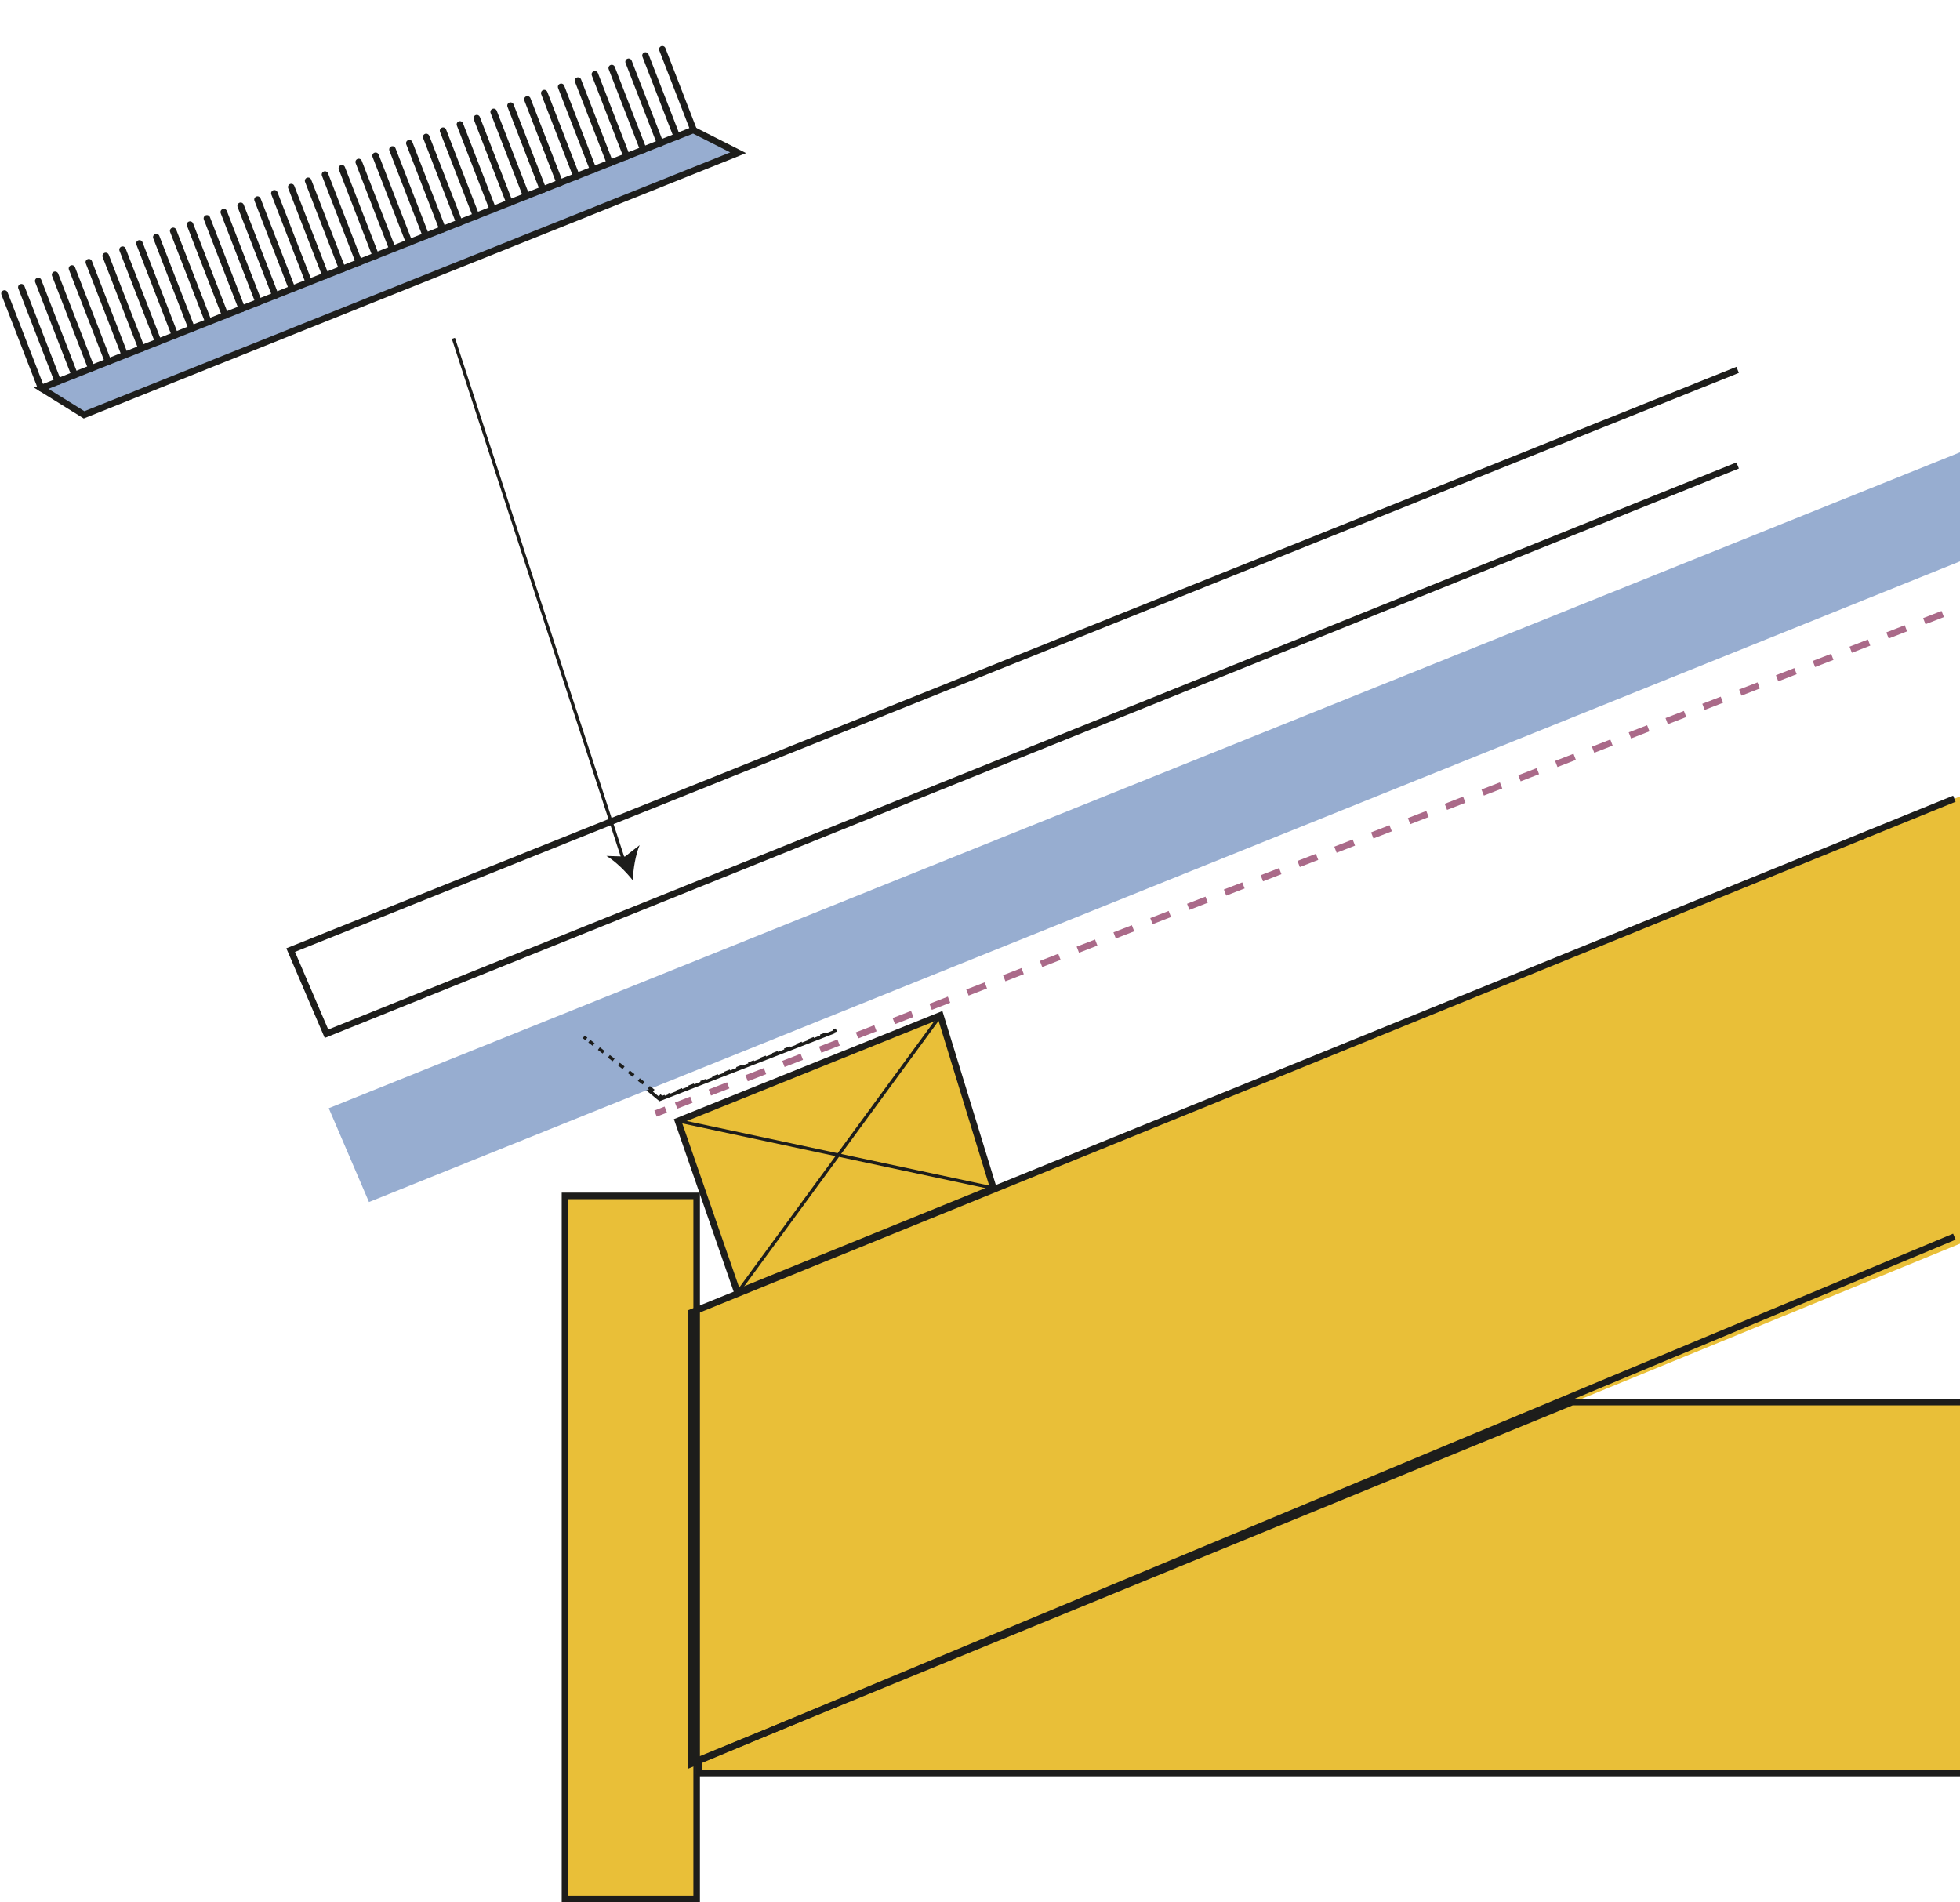 <?xml version="1.0" encoding="UTF-8" standalone="no"?>
<svg
   xmlns:dc="http://purl.org/dc/elements/1.1/"
   xmlns:cc="http://creativecommons.org/ns#"
   xmlns:rdf="http://www.w3.org/1999/02/22-rdf-syntax-ns#"
   xmlns:svg="http://www.w3.org/2000/svg"
   xmlns="http://www.w3.org/2000/svg"
   id="svg1447"
   version="1.1"
   viewBox="0 0 105.813 102.692"
   height="388.127"
   width="399.923">
  <defs
     id="defs1441">
    <clipPath
       id="clipPath849"
       clipPathUnits="userSpaceOnUse">
      <path
         id="path847"
         d="M 0,64.535 H 400 V 335.096 H 0 Z" />
    </clipPath>
    <clipPath
       id="clipPath871"
       clipPathUnits="userSpaceOnUse">
      <path
         id="path869"
         d="M 0,400 H 400 V 0 H 0 Z" />
    </clipPath>
    <clipPath
       id="clipPath887"
       clipPathUnits="userSpaceOnUse">
      <path
         id="path885"
         d="M 0,400 H 400 V 0 H 0 Z" />
    </clipPath>
    <clipPath
       id="clipPath917"
       clipPathUnits="userSpaceOnUse">
      <path
         id="path915"
         d="M 0,400 H 400 V 0 H 0 Z" />
    </clipPath>
    <clipPath
       id="clipPath933"
       clipPathUnits="userSpaceOnUse">
      <path
         id="path931"
         d="M 0,400 H 400 V 0 H 0 Z" />
    </clipPath>
  </defs>
  <g
     transform="translate(-52.926,-107.328)"
     id="layer1">
    <g
       transform="matrix(0.353,0,0,-0.353,286.052,71.193)"
       id="g1094">
      <path
         id="path1092"
         style="fill:none;stroke:#1d1d1b;stroke-width:1;stroke-linecap:butt;stroke-linejoin:miter;stroke-miterlimit:10;stroke-dasharray:none;stroke-opacity:1"
         d="m -394.663,-158.928 -221.299,-88.737 5.483,-12.794 215.816,86.908" />
    </g>
    <g
       style="stroke-width:0.892"
       transform="matrix(0.396,0,0,-0.396,97.957,163.032)"
       id="g857">
      <path
         id="path859"
         style="fill:none;stroke:#1d1d1b;stroke-width:0.446;stroke-linecap:butt;stroke-linejoin:miter;stroke-miterlimit:10;stroke-dasharray:none;stroke-opacity:1"
         d="M 0,0 -23.762,-9.212 -37.186,1.813" />
    </g>
    <g
       style="stroke-width:0.892"
       transform="matrix(0.396,0,0,-0.396,70.674,167.155)"
       id="g861">
      <path
         id="path863"
         style="fill:#97add0;fill-opacity:1;fill-rule:nonzero;stroke:none;stroke-width:0.892"
         d="M 0,0 5.484,-12.794 222.658,74.661 V 89.526 Z" />
    </g>
    <g
       style="stroke-width:0.892"
       transform="matrix(0.396,0,0,-0.396,90.536,178.065)"
       id="g877">
      <path
         id="path879"
         style="fill:#e9bf38;fill-opacity:1;fill-rule:nonzero;stroke:none;stroke-width:0.892"
         d="M 0,0 V -61.536 L 172.441,9.166 v 60.973 z" />
    </g>
    <g
       style="stroke-width:0.892"
       transform="matrix(0.396,0,0,-0.396,103.691,162.144)"
       id="g893">
      <path
         id="path895"
         style="fill:#e9bf38;fill-opacity:1;fill-rule:nonzero;stroke:none;stroke-width:0.892"
         d="m 0,0 7.24,-23.581 -34.901,-14.196 -8.102,23.376 z" />
    </g>
    <g
       style="stroke-width:0.892"
       transform="matrix(0.396,0,0,-0.396,103.691,162.144)"
       id="g897">
      <path
         id="path899"
         style="fill:none;stroke:#1d1d1b;stroke-width:0.892;stroke-linecap:butt;stroke-linejoin:miter;stroke-miterlimit:10;stroke-dasharray:none;stroke-opacity:1"
         d="m 0,0 7.24,-23.581 -34.901,-14.196 -8.102,23.376 z" />
    </g>
    <g
       style="stroke-width:0.892"
       transform="matrix(0.396,0,0,-0.396,89.546,167.84)"
       id="g901">
      <path
         id="path903"
         style="fill:none;stroke:#1d1d1b;stroke-width:0.446;stroke-linecap:butt;stroke-linejoin:miter;stroke-miterlimit:10;stroke-dasharray:none;stroke-opacity:1"
         d="M 0,0 43.003,-9.18 35.763,14.401 8.102,-23.376" />
    </g>
    <path
       id="path905"
       style="fill:#e9bf38;fill-opacity:1;fill-rule:nonzero;stroke:#1d1d1b;stroke-width:0.353;stroke-linecap:butt;stroke-linejoin:miter;stroke-miterlimit:10;stroke-dasharray:none;stroke-opacity:1"
       d="m 83.427,171.89 h 7.109 v 37.953 h -7.109 z" />
    <g
       style="stroke-width:0.892"
       transform="matrix(0.396,0,0,-0.396,137.628,183.096)"
       id="g907">
      <path
         id="path909"
         style="fill:#e9bf38;fill-opacity:1;fill-rule:nonzero;stroke:none;stroke-width:0.892"
         d="m 0,0 -119.065,-48.817 v -1.751 H 53.376 V 0 Z" />
    </g>
    <g
       style="stroke-width:0.892"
       transform="matrix(0.396,0,0,-0.396,0.533,244.358)"
       id="g911">
      <g
         style="stroke-width:0.892"
         clip-path="url(#clipPath917)"
         id="g913">
        <g
           style="stroke-width:0.892"
           transform="translate(227.559,104.323)"
           id="g919">
          <path
             id="path921"
             style="fill:none;stroke:#1d1d1b;stroke-width:0.892;stroke-linecap:butt;stroke-linejoin:miter;stroke-miterlimit:10;stroke-dasharray:none;stroke-opacity:1"
             d="M 0,0 H 183.997 V 50.568 H 119.064 L 0,1.752 Z" />
        </g>
      </g>
    </g>
    <g
       style="stroke-width:0.892"
       transform="matrix(0.396,0,0,-0.396,77.403,125.592)"
       id="g923">
      <path
         id="path925"
         style="fill:none;stroke:#1d1d1b;stroke-width:0.446;stroke-linecap:butt;stroke-linejoin:miter;stroke-miterlimit:10;stroke-dasharray:none;stroke-opacity:1"
         d="M 0,0 23.283,-71.389" />
    </g>
    <g
       style="stroke-width:0.892"
       transform="matrix(0.396,0,0,-0.396,0.533,244.358)"
       id="g927">
      <g
         style="stroke-width:0.892"
         clip-path="url(#clipPath933)"
         id="g929">
        <g
           style="stroke-width:0.892"
           transform="translate(218.572,226.023)"
           id="g935">
          <path
             id="path937"
             style="fill:#1d1d1b;fill-opacity:1;fill-rule:nonzero;stroke:none;stroke-width:0.892"
             d="M 0,0 C -0.941,1.187 -2.342,2.583 -3.586,3.326 L -1.059,3.245 0.936,4.8 C 0.368,3.467 0.061,1.513 0,0" />
        </g>
        <g
           style="stroke-width:0.892"
           transform="translate(487.467,297.381)"
           id="g939">
          <path
             id="path941"
             style="fill:none;stroke:#aa6a89;stroke-width:0.892;stroke-linecap:butt;stroke-linejoin:miter;stroke-miterlimit:10;stroke-dasharray:2.691, 2.691;stroke-dashoffset:0;stroke-opacity:1"
             d="M 0,0 -262.988,-102.07" />
        </g>
        <g
           style="stroke-width:0.892"
           transform="translate(223.072,194.765)"
           id="g943">
          <path
             id="path945"
             style="fill:none;stroke:#aa6a89;stroke-width:0.892;stroke-linecap:butt;stroke-linejoin:miter;stroke-miterlimit:10;stroke-dasharray:none;stroke-opacity:1"
             d="M 0,0 -1.398,-0.542" />
        </g>
        <g
           style="stroke-width:0.892"
           transform="translate(246.322,205.62)"
           id="g947">
          <path
             id="path949"
             style="fill:none;stroke:#1d1d1b;stroke-width:0.446;stroke-linecap:butt;stroke-linejoin:miter;stroke-miterlimit:10;stroke-dasharray:none;stroke-opacity:1"
             d="M 0,0 -0.42,-0.163" />
        </g>
        <g
           style="stroke-width:0.892"
           transform="translate(244.94,205.083)"
           id="g951">
          <path
             id="path953"
             style="fill:none;stroke:#1d1d1b;stroke-width:0.446;stroke-linecap:butt;stroke-linejoin:miter;stroke-miterlimit:10;stroke-dasharray:0.83, 0.921;stroke-dashoffset:0;stroke-opacity:1"
             d="M 0,0 -21.478,-8.327" />
        </g>
        <g
           style="stroke-width:0.892"
           transform="translate(222.981,196.569)"
           id="g955">
          <path
             id="path957"
             style="fill:none;stroke:#1d1d1b;stroke-width:0.446;stroke-linecap:butt;stroke-linejoin:miter;stroke-miterlimit:10;stroke-dasharray:none;stroke-opacity:1"
             d="M 0,0 -0.42,-0.162 -0.775,0.113" />
        </g>
        <g
           style="stroke-width:0.892"
           transform="translate(221.401,197.306)"
           id="g959">
          <path
             id="path961"
             style="fill:none;stroke:#1d1d1b;stroke-width:0.446;stroke-linecap:butt;stroke-linejoin:miter;stroke-miterlimit:10;stroke-dasharray:0.816, 0.907;stroke-dashoffset:0;stroke-opacity:1"
             d="M 0,0 -8.756,6.789" />
        </g>
        <g
           style="stroke-width:0.892"
           transform="translate(212.243,204.406)"
           id="g963">
          <path
             id="path965"
             style="fill:none;stroke:#1d1d1b;stroke-width:0.446;stroke-linecap:butt;stroke-linejoin:miter;stroke-miterlimit:10;stroke-dasharray:none;stroke-opacity:1"
             d="M 0,0 -0.355,0.276" />
        </g>
        <g
           style="stroke-width:0.892"
           transform="translate(137.918,293.116)"
           id="g967">
          <path
             id="path969"
             style="fill:#97add0;fill-opacity:1;fill-rule:nonzero;stroke:none;stroke-width:0.892"
             d="m 0,0 5.847,-3.634 89.172,35.73 -6.121,3.098 z" />
        </g>
        <g
           style="stroke-width:0.892"
           transform="translate(137.918,293.116)"
           id="g971">
          <path
             id="path973"
             style="fill:none;stroke:#1d1d1b;stroke-width:0.892;stroke-linecap:butt;stroke-linejoin:miter;stroke-miterlimit:10;stroke-dasharray:none;stroke-opacity:1"
             d="m 0,0 5.847,-3.634 89.172,35.73 -6.121,3.098 z" />
        </g>
        <g
           style="stroke-width:0.892"
           transform="translate(137.918,293.116)"
           id="g975">
          <path
             id="path977"
             style="fill:#97add0;fill-opacity:1;fill-rule:nonzero;stroke:#1d1d1b;stroke-width:0.892;stroke-linecap:round;stroke-linejoin:miter;stroke-miterlimit:10;stroke-dasharray:none;stroke-opacity:1"
             d="M 0,0 -5.001,12.907" />
        </g>
        <g
           style="stroke-width:0.892"
           transform="translate(140.199,294.019)"
           id="g979">
          <path
             id="path981"
             style="fill:#97add0;fill-opacity:1;fill-rule:nonzero;stroke:#1d1d1b;stroke-width:0.892;stroke-linecap:round;stroke-linejoin:miter;stroke-miterlimit:10;stroke-dasharray:none;stroke-opacity:1"
             d="M 0,0 -4.982,12.858" />
        </g>
        <g
           style="stroke-width:0.892"
           transform="translate(142.48,294.921)"
           id="g983">
          <path
             id="path985"
             style="fill:#97add0;fill-opacity:1;fill-rule:nonzero;stroke:#1d1d1b;stroke-width:0.892;stroke-linecap:round;stroke-linejoin:miter;stroke-miterlimit:10;stroke-dasharray:none;stroke-opacity:1"
             d="M 0,0 -4.963,12.81" />
        </g>
        <g
           style="stroke-width:0.892"
           transform="translate(144.761,295.824)"
           id="g987">
          <path
             id="path989"
             style="fill:#97add0;fill-opacity:1;fill-rule:nonzero;stroke:#1d1d1b;stroke-width:0.892;stroke-linecap:round;stroke-linejoin:miter;stroke-miterlimit:10;stroke-dasharray:none;stroke-opacity:1"
             d="M 0,0 -4.944,12.76" />
        </g>
        <g
           style="stroke-width:0.892"
           transform="translate(147.042,296.726)"
           id="g991">
          <path
             id="path993"
             style="fill:#97add0;fill-opacity:1;fill-rule:nonzero;stroke:#1d1d1b;stroke-width:0.892;stroke-linecap:round;stroke-linejoin:miter;stroke-miterlimit:10;stroke-dasharray:none;stroke-opacity:1"
             d="M 0,0 -4.925,12.712" />
        </g>
        <g
           style="stroke-width:0.892"
           transform="translate(149.322,297.628)"
           id="g995">
          <path
             id="path997"
             style="fill:#97add0;fill-opacity:1;fill-rule:nonzero;stroke:#1d1d1b;stroke-width:0.892;stroke-linecap:round;stroke-linejoin:miter;stroke-miterlimit:10;stroke-dasharray:none;stroke-opacity:1"
             d="M 0,0 -4.907,12.663" />
        </g>
        <g
           style="stroke-width:0.892"
           transform="translate(151.603,298.531)"
           id="g999">
          <path
             id="path1001"
             style="fill:#97add0;fill-opacity:1;fill-rule:nonzero;stroke:#1d1d1b;stroke-width:0.892;stroke-linecap:round;stroke-linejoin:miter;stroke-miterlimit:10;stroke-dasharray:none;stroke-opacity:1"
             d="M 0,0 -4.888,12.614" />
        </g>
        <g
           style="stroke-width:0.892"
           transform="translate(153.884,299.433)"
           id="g1003">
          <path
             id="path1005"
             style="fill:#97add0;fill-opacity:1;fill-rule:nonzero;stroke:#1d1d1b;stroke-width:0.892;stroke-linecap:round;stroke-linejoin:miter;stroke-miterlimit:10;stroke-dasharray:none;stroke-opacity:1"
             d="M 0,0 -4.869,12.566" />
        </g>
        <g
           style="stroke-width:0.892"
           transform="translate(156.165,300.335)"
           id="g1007">
          <path
             id="path1009"
             style="fill:#97add0;fill-opacity:1;fill-rule:nonzero;stroke:#1d1d1b;stroke-width:0.892;stroke-linecap:round;stroke-linejoin:miter;stroke-miterlimit:10;stroke-dasharray:none;stroke-opacity:1"
             d="M 0,0 -4.85,12.517" />
        </g>
        <g
           style="stroke-width:0.892"
           transform="translate(158.445,301.238)"
           id="g1011">
          <path
             id="path1013"
             style="fill:#97add0;fill-opacity:1;fill-rule:nonzero;stroke:#1d1d1b;stroke-width:0.892;stroke-linecap:round;stroke-linejoin:miter;stroke-miterlimit:10;stroke-dasharray:none;stroke-opacity:1"
             d="M 0,0 -4.831,12.468" />
        </g>
        <g
           style="stroke-width:0.892"
           transform="translate(160.726,302.141)"
           id="g1015">
          <path
             id="path1017"
             style="fill:#97add0;fill-opacity:1;fill-rule:nonzero;stroke:#1d1d1b;stroke-width:0.892;stroke-linecap:round;stroke-linejoin:miter;stroke-miterlimit:10;stroke-dasharray:none;stroke-opacity:1"
             d="M 0,0 -4.812,12.419" />
        </g>
        <g
           style="stroke-width:0.892"
           transform="translate(163.006,303.043)"
           id="g1019">
          <path
             id="path1021"
             style="fill:#97add0;fill-opacity:1;fill-rule:nonzero;stroke:#1d1d1b;stroke-width:0.892;stroke-linecap:round;stroke-linejoin:miter;stroke-miterlimit:10;stroke-dasharray:none;stroke-opacity:1"
             d="M 0,0 -4.793,12.371" />
        </g>
        <g
           style="stroke-width:0.892"
           transform="translate(165.287,303.945)"
           id="g1023">
          <path
             id="path1025"
             style="fill:#97add0;fill-opacity:1;fill-rule:nonzero;stroke:#1d1d1b;stroke-width:0.892;stroke-linecap:round;stroke-linejoin:miter;stroke-miterlimit:10;stroke-dasharray:none;stroke-opacity:1"
             d="M 0,0 -4.774,12.322" />
        </g>
        <g
           style="stroke-width:0.892"
           transform="translate(167.568,304.848)"
           id="g1027">
          <path
             id="path1029"
             style="fill:#97add0;fill-opacity:1;fill-rule:nonzero;stroke:#1d1d1b;stroke-width:0.892;stroke-linecap:round;stroke-linejoin:miter;stroke-miterlimit:10;stroke-dasharray:none;stroke-opacity:1"
             d="M 0,0 -4.755,12.273" />
        </g>
        <g
           style="stroke-width:0.892"
           transform="translate(169.849,305.75)"
           id="g1031">
          <path
             id="path1033"
             style="fill:#97add0;fill-opacity:1;fill-rule:nonzero;stroke:#1d1d1b;stroke-width:0.892;stroke-linecap:round;stroke-linejoin:miter;stroke-miterlimit:10;stroke-dasharray:none;stroke-opacity:1"
             d="M 0,0 -4.737,12.225" />
        </g>
        <g
           style="stroke-width:0.892"
           transform="translate(172.129,306.652)"
           id="g1035">
          <path
             id="path1037"
             style="fill:#97add0;fill-opacity:1;fill-rule:nonzero;stroke:#1d1d1b;stroke-width:0.892;stroke-linecap:round;stroke-linejoin:miter;stroke-miterlimit:10;stroke-dasharray:none;stroke-opacity:1"
             d="M 0,0 -4.718,12.176" />
        </g>
        <g
           style="stroke-width:0.892"
           transform="translate(174.41,307.555)"
           id="g1039">
          <path
             id="path1041"
             style="fill:#97add0;fill-opacity:1;fill-rule:nonzero;stroke:#1d1d1b;stroke-width:0.892;stroke-linecap:round;stroke-linejoin:miter;stroke-miterlimit:10;stroke-dasharray:none;stroke-opacity:1"
             d="M 0,0 -4.699,12.127" />
        </g>
        <g
           style="stroke-width:0.892"
           transform="translate(176.691,308.457)"
           id="g1043">
          <path
             id="path1045"
             style="fill:#97add0;fill-opacity:1;fill-rule:nonzero;stroke:#1d1d1b;stroke-width:0.892;stroke-linecap:round;stroke-linejoin:miter;stroke-miterlimit:10;stroke-dasharray:none;stroke-opacity:1"
             d="M 0,0 -4.68,12.078" />
        </g>
        <g
           style="stroke-width:0.892"
           transform="translate(178.972,309.36)"
           id="g1047">
          <path
             id="path1049"
             style="fill:#97add0;fill-opacity:1;fill-rule:nonzero;stroke:#1d1d1b;stroke-width:0.892;stroke-linecap:round;stroke-linejoin:miter;stroke-miterlimit:10;stroke-dasharray:none;stroke-opacity:1"
             d="M 0,0 -4.661,12.029" />
        </g>
        <g
           style="stroke-width:0.892"
           transform="translate(181.252,310.262)"
           id="g1051">
          <path
             id="path1053"
             style="fill:#97add0;fill-opacity:1;fill-rule:nonzero;stroke:#1d1d1b;stroke-width:0.892;stroke-linecap:round;stroke-linejoin:miter;stroke-miterlimit:10;stroke-dasharray:none;stroke-opacity:1"
             d="M 0,0 -4.642,11.98" />
        </g>
        <g
           style="stroke-width:0.892"
           transform="translate(183.533,311.165)"
           id="g1055">
          <path
             id="path1057"
             style="fill:#97add0;fill-opacity:1;fill-rule:nonzero;stroke:#1d1d1b;stroke-width:0.892;stroke-linecap:round;stroke-linejoin:miter;stroke-miterlimit:10;stroke-dasharray:none;stroke-opacity:1"
             d="M 0,0 -4.623,11.932" />
        </g>
        <g
           style="stroke-width:0.892"
           transform="translate(185.814,312.067)"
           id="g1059">
          <path
             id="path1061"
             style="fill:#97add0;fill-opacity:1;fill-rule:nonzero;stroke:#1d1d1b;stroke-width:0.892;stroke-linecap:round;stroke-linejoin:miter;stroke-miterlimit:10;stroke-dasharray:none;stroke-opacity:1"
             d="M 0,0 -4.604,11.883" />
        </g>
        <g
           style="stroke-width:0.892"
           transform="translate(188.094,312.969)"
           id="g1063">
          <path
             id="path1065"
             style="fill:#97add0;fill-opacity:1;fill-rule:nonzero;stroke:#1d1d1b;stroke-width:0.892;stroke-linecap:round;stroke-linejoin:miter;stroke-miterlimit:10;stroke-dasharray:none;stroke-opacity:1"
             d="M 0,0 -4.585,11.834" />
        </g>
        <g
           style="stroke-width:0.892"
           transform="translate(190.375,313.872)"
           id="g1067">
          <path
             id="path1069"
             style="fill:#97add0;fill-opacity:1;fill-rule:nonzero;stroke:#1d1d1b;stroke-width:0.892;stroke-linecap:round;stroke-linejoin:miter;stroke-miterlimit:10;stroke-dasharray:none;stroke-opacity:1"
             d="M 0,0 -4.566,11.786" />
        </g>
        <g
           style="stroke-width:0.892"
           transform="translate(192.656,314.774)"
           id="g1071">
          <path
             id="path1073"
             style="fill:#97add0;fill-opacity:1;fill-rule:nonzero;stroke:#1d1d1b;stroke-width:0.892;stroke-linecap:round;stroke-linejoin:miter;stroke-miterlimit:10;stroke-dasharray:none;stroke-opacity:1"
             d="M 0,0 -4.548,11.737" />
        </g>
        <g
           style="stroke-width:0.892"
           transform="translate(194.936,315.677)"
           id="g1075">
          <path
             id="path1077"
             style="fill:#97add0;fill-opacity:1;fill-rule:nonzero;stroke:#1d1d1b;stroke-width:0.892;stroke-linecap:round;stroke-linejoin:miter;stroke-miterlimit:10;stroke-dasharray:none;stroke-opacity:1"
             d="M 0,0 -4.529,11.688" />
        </g>
        <g
           style="stroke-width:0.892"
           transform="translate(197.217,316.579)"
           id="g1079">
          <path
             id="path1081"
             style="fill:#97add0;fill-opacity:1;fill-rule:nonzero;stroke:#1d1d1b;stroke-width:0.892;stroke-linecap:round;stroke-linejoin:miter;stroke-miterlimit:10;stroke-dasharray:none;stroke-opacity:1"
             d="M 0,0 -4.51,11.639" />
        </g>
        <g
           style="stroke-width:0.892"
           transform="translate(199.498,317.481)"
           id="g1083">
          <path
             id="path1085"
             style="fill:#97add0;fill-opacity:1;fill-rule:nonzero;stroke:#1d1d1b;stroke-width:0.892;stroke-linecap:round;stroke-linejoin:miter;stroke-miterlimit:10;stroke-dasharray:none;stroke-opacity:1"
             d="M 0,0 -4.491,11.591" />
        </g>
        <g
           style="stroke-width:0.892"
           transform="translate(201.778,318.384)"
           id="g1087">
          <path
             id="path1089"
             style="fill:#97add0;fill-opacity:1;fill-rule:nonzero;stroke:#1d1d1b;stroke-width:0.892;stroke-linecap:round;stroke-linejoin:miter;stroke-miterlimit:10;stroke-dasharray:none;stroke-opacity:1"
             d="M 0,0 -4.472,11.542" />
        </g>
        <g
           style="stroke-width:0.892"
           transform="translate(204.06,319.286)"
           id="g1091">
          <path
             id="path1093"
             style="fill:#97add0;fill-opacity:1;fill-rule:nonzero;stroke:#1d1d1b;stroke-width:0.892;stroke-linecap:round;stroke-linejoin:miter;stroke-miterlimit:10;stroke-dasharray:none;stroke-opacity:1"
             d="M 0,0 -4.454,11.493" />
        </g>
        <g
           style="stroke-width:0.892"
           transform="translate(206.34,320.188)"
           id="g1095">
          <path
             id="path1097"
             style="fill:#97add0;fill-opacity:1;fill-rule:nonzero;stroke:#1d1d1b;stroke-width:0.892;stroke-linecap:round;stroke-linejoin:miter;stroke-miterlimit:10;stroke-dasharray:none;stroke-opacity:1"
             d="M 0,0 -4.435,11.445" />
        </g>
        <g
           style="stroke-width:0.892"
           transform="translate(208.621,321.091)"
           id="g1099">
          <path
             id="path1101"
             style="fill:#97add0;fill-opacity:1;fill-rule:nonzero;stroke:#1d1d1b;stroke-width:0.892;stroke-linecap:round;stroke-linejoin:miter;stroke-miterlimit:10;stroke-dasharray:none;stroke-opacity:1"
             d="M 0,0 -4.416,11.396" />
        </g>
        <g
           style="stroke-width:0.892"
           transform="translate(210.901,321.994)"
           id="g1103">
          <path
             id="path1105"
             style="fill:#97add0;fill-opacity:1;fill-rule:nonzero;stroke:#1d1d1b;stroke-width:0.892;stroke-linecap:round;stroke-linejoin:miter;stroke-miterlimit:10;stroke-dasharray:none;stroke-opacity:1"
             d="M 0,0 -4.396,11.347" />
        </g>
        <g
           style="stroke-width:0.892"
           transform="translate(213.183,322.896)"
           id="g1107">
          <path
             id="path1109"
             style="fill:#97add0;fill-opacity:1;fill-rule:nonzero;stroke:#1d1d1b;stroke-width:0.892;stroke-linecap:round;stroke-linejoin:miter;stroke-miterlimit:10;stroke-dasharray:none;stroke-opacity:1"
             d="M 0,0 -4.378,11.298" />
        </g>
        <g
           style="stroke-width:0.892"
           transform="translate(215.463,323.798)"
           id="g1111">
          <path
             id="path1113"
             style="fill:#97add0;fill-opacity:1;fill-rule:nonzero;stroke:#1d1d1b;stroke-width:0.892;stroke-linecap:round;stroke-linejoin:miter;stroke-miterlimit:10;stroke-dasharray:none;stroke-opacity:1"
             d="M 0,0 -4.359,11.25" />
        </g>
        <g
           style="stroke-width:0.892"
           transform="translate(217.743,324.701)"
           id="g1115">
          <path
             id="path1117"
             style="fill:#97add0;fill-opacity:1;fill-rule:nonzero;stroke:#1d1d1b;stroke-width:0.892;stroke-linecap:round;stroke-linejoin:miter;stroke-miterlimit:10;stroke-dasharray:none;stroke-opacity:1"
             d="M 0,0 -4.34,11.201" />
        </g>
        <g
           style="stroke-width:0.892"
           transform="translate(220.024,325.603)"
           id="g1119">
          <path
             id="path1121"
             style="fill:#97add0;fill-opacity:1;fill-rule:nonzero;stroke:#1d1d1b;stroke-width:0.892;stroke-linecap:round;stroke-linejoin:miter;stroke-miterlimit:10;stroke-dasharray:none;stroke-opacity:1"
             d="M 0,0 -4.321,11.152" />
        </g>
        <g
           style="stroke-width:0.892"
           transform="translate(222.305,326.505)"
           id="g1123">
          <path
             id="path1125"
             style="fill:#97add0;fill-opacity:1;fill-rule:nonzero;stroke:#1d1d1b;stroke-width:0.892;stroke-linecap:round;stroke-linejoin:miter;stroke-miterlimit:10;stroke-dasharray:none;stroke-opacity:1"
             d="M 0,0 -4.302,11.104" />
        </g>
        <g
           style="stroke-width:0.892"
           transform="translate(224.586,327.408)"
           id="g1127">
          <path
             id="path1129"
             style="fill:#97add0;fill-opacity:1;fill-rule:nonzero;stroke:#1d1d1b;stroke-width:0.892;stroke-linecap:round;stroke-linejoin:miter;stroke-miterlimit:10;stroke-dasharray:none;stroke-opacity:1"
             d="M 0,0 -4.283,11.055" />
        </g>
        <g
           style="stroke-width:0.892"
           transform="translate(226.866,328.31)"
           id="g1131">
          <path
             id="path1133"
             style="fill:#97add0;fill-opacity:1;fill-rule:nonzero;stroke:#1d1d1b;stroke-width:0.892;stroke-linecap:round;stroke-linejoin:miter;stroke-miterlimit:10;stroke-dasharray:none;stroke-opacity:1"
             d="M 0,0 -4.265,11.006" />
        </g>
      </g>
    </g>
    <g
       id="g1231"
       transform="matrix(0.396,0,0,-0.396,316.611,87.942)"
       style="stroke-width:0.892">
      <path
         d="M -399.435,-157.84 -571.594,-227.864 v -61.535 l 172.158,71.851"
         style="fill:none;stroke:#1d1d1b;stroke-width:0.892;stroke-linecap:butt;stroke-linejoin:miter;stroke-miterlimit:10;stroke-dasharray:none;stroke-opacity:1"
         id="path1229" />
    </g>
  </g>
</svg>
